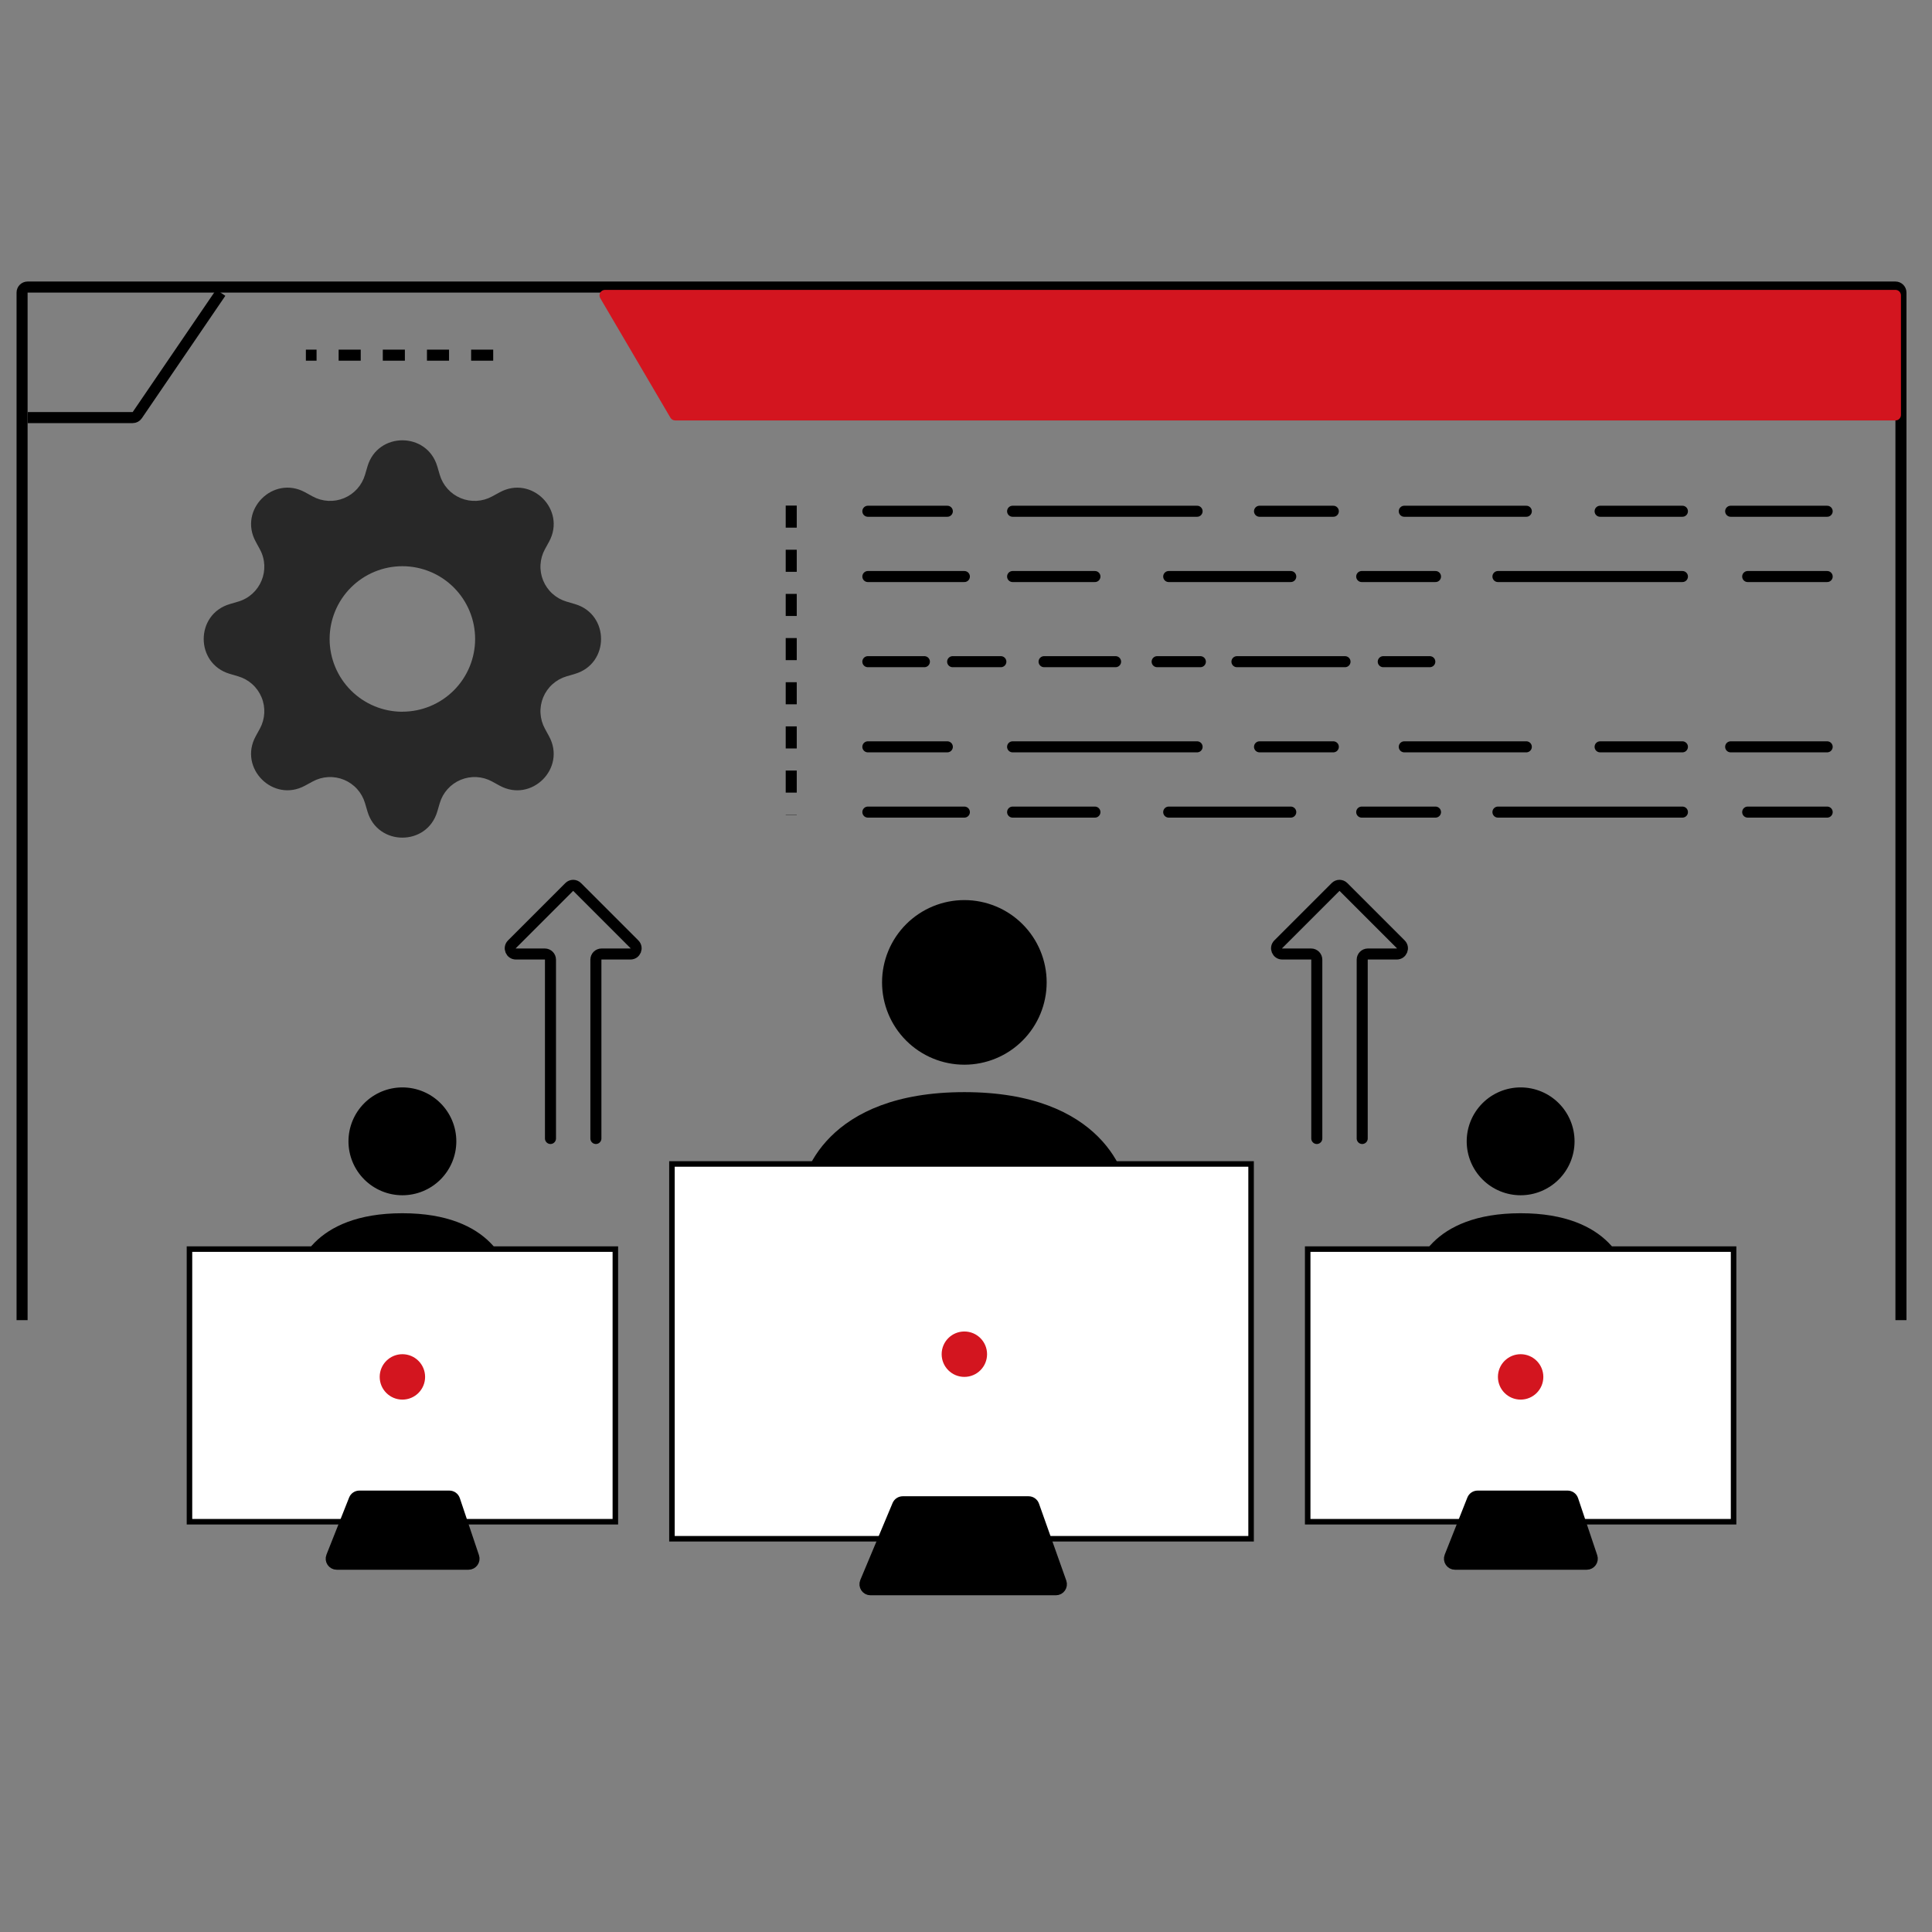 <svg width="350" height="350" viewBox="0 0 350 350" fill="none" xmlns="http://www.w3.org/2000/svg">
<rect x="0" y="0" width="350" height="350" fill="#808080" stroke="none"/>
<path d="M4 239.155V53C4 52.448 4.448 52 5 52H343.375C343.928 52 344.375 52.448 344.375 53V239.155" stroke="black" stroke-width="2"/>
<path d="M5.029 75.65H24.039C24.37 75.65 24.679 75.487 24.865 75.214L39.992 53.027" stroke="black" stroke-width="2"/>
<path d="M122.316 76.166H343.376C343.928 76.166 344.376 75.718 344.376 75.166V53.515C344.376 52.962 343.928 52.515 343.376 52.515H109.608C108.835 52.515 108.354 53.354 108.745 54.021L121.454 75.672C121.633 75.978 121.962 76.166 122.316 76.166Z" fill="#D3151F"/>
<path d="M149.851 222.701C149.851 222.701 144.881 222.701 144.881 217.731C144.881 212.761 149.851 197.85 174.702 197.85C199.553 197.85 204.524 212.761 204.524 217.731C204.524 222.701 199.553 222.701 199.553 222.701H149.851ZM174.702 192.88C178.657 192.88 182.449 191.309 185.246 188.513C188.042 185.716 189.613 181.924 189.613 177.969C189.613 174.015 188.042 170.222 185.246 167.426C182.449 164.63 178.657 163.059 174.702 163.059C170.748 163.059 166.955 164.63 164.159 167.426C161.363 170.222 159.792 174.015 159.792 177.969C159.792 181.924 161.363 185.716 164.159 188.513C166.955 191.309 170.748 192.88 174.702 192.88Z" fill="black"/>
<path d="M56.616 236.07C56.616 236.07 53.359 236.07 53.359 232.814C53.359 229.558 56.616 219.789 72.897 219.789C89.179 219.789 92.436 229.558 92.436 232.814C92.436 236.07 89.179 236.07 89.179 236.07H56.616ZM72.897 216.532C75.489 216.532 77.973 215.503 79.805 213.671C81.637 211.839 82.667 209.354 82.667 206.763C82.667 204.172 81.637 201.687 79.805 199.855C77.973 198.023 75.489 196.994 72.897 196.994C70.307 196.994 67.822 198.023 65.99 199.855C64.158 201.687 63.129 204.172 63.129 206.763C63.129 209.354 64.158 211.839 65.99 213.671C67.822 215.503 70.307 216.532 72.897 216.532Z" fill="black"/>
<path d="M259.194 236.07C259.194 236.07 255.938 236.07 255.938 232.814C255.938 229.558 259.194 219.789 275.476 219.789C291.757 219.789 295.014 229.558 295.014 232.814C295.014 236.07 291.757 236.07 291.757 236.07H259.194ZM275.476 216.532C278.067 216.532 280.551 215.503 282.383 213.671C284.216 211.839 285.245 209.354 285.245 206.763C285.245 204.172 284.216 201.687 282.383 199.855C280.551 198.023 278.067 196.994 275.476 196.994C272.885 196.994 270.4 198.023 268.568 199.855C266.736 201.687 265.707 204.172 265.707 206.763C265.707 209.354 266.736 211.839 268.568 213.671C270.4 215.503 272.885 216.532 275.476 216.532Z" fill="black"/>
<rect x="121.729" y="210.862" width="104.917" height="67.898" fill="white" stroke="black"/>
<rect x="236.9" y="226.287" width="77.153" height="49.388" fill="white" stroke="black"/>
<rect x="34.324" y="226.287" width="77.153" height="49.388" fill="white" stroke="black"/>
<path d="M156.775 286.614L162.62 272.675C162.776 272.303 163.14 272.062 163.542 272.062H186.337C186.76 272.062 187.138 272.328 187.279 272.727L192.225 286.666C192.456 287.317 191.974 288.001 191.283 288.001H157.697C156.983 288.001 156.499 287.273 156.775 286.614Z" fill="black" stroke="black" stroke-width="2"/>
<path d="M262.654 282.004L266.756 271.664C266.907 271.283 267.276 271.033 267.686 271.033H283.986C284.416 271.033 284.798 271.308 284.934 271.715L288.405 282.055C288.623 282.703 288.141 283.373 287.457 283.373H263.584C262.878 283.373 262.394 282.661 262.654 282.004Z" fill="black" stroke="black" stroke-width="2"/>
<path d="M60.072 282.004L64.174 271.664C64.325 271.283 64.694 271.033 65.104 271.033H81.404C81.834 271.033 82.216 271.308 82.352 271.715L85.823 282.055C86.041 282.703 85.559 283.373 84.875 283.373H61.002C60.296 283.373 59.812 282.661 60.072 282.004Z" fill="black" stroke="black" stroke-width="2"/>
<circle cx="174.703" cy="245.325" r="4.113" fill="#D3151F"/>
<circle cx="275.477" cy="249.439" r="4.113" fill="#D3151F"/>
<circle cx="72.898" cy="249.439" r="4.113" fill="#D3151F"/>
<path d="M143.338 91.59V147.634" stroke="black" stroke-width="2" stroke-dasharray="4 4"/>
<path d="M89.348 64.341H55.413" stroke="black" stroke-width="2" stroke-dasharray="4 4"/>
<path d="M107.951 206.247V173.855C107.951 173.287 108.411 172.827 108.979 172.827H114.209C115.125 172.827 115.584 171.719 114.936 171.071L104.545 160.68C104.154 160.289 103.521 160.289 103.13 160.68L92.739 171.071C92.091 171.719 92.55 172.827 93.466 172.827H98.696C99.264 172.827 99.724 173.287 99.724 173.855V206.247" stroke="black" stroke-width="2" stroke-linecap="round"/>
<path d="M246.777 206.247V173.855C246.777 173.287 247.237 172.827 247.805 172.827H253.035C253.951 172.827 254.41 171.719 253.762 171.071L243.371 160.68C242.98 160.289 242.347 160.289 241.956 160.68L231.565 171.071C230.917 171.719 231.376 172.827 232.292 172.827H237.522C238.09 172.827 238.55 173.287 238.55 173.855V206.247" stroke="black" stroke-width="2" stroke-linecap="round"/>
<path d="M79.217 84.489C77.359 78.19 68.433 78.19 66.575 84.489L66.125 86.018C65.847 86.961 65.362 87.83 64.705 88.561C64.048 89.292 63.235 89.867 62.327 90.243C61.419 90.619 60.438 90.787 59.457 90.735C58.475 90.683 57.518 90.412 56.655 89.941L55.26 89.176C49.488 86.036 43.176 92.348 46.321 98.116L47.081 99.515C49.087 103.204 47.184 107.797 43.158 108.985L41.628 109.435C35.33 111.293 35.33 120.219 41.628 122.077L43.158 122.527C44.101 122.805 44.97 123.29 45.701 123.947C46.432 124.604 47.006 125.416 47.383 126.324C47.759 127.233 47.927 128.213 47.875 129.195C47.822 130.177 47.551 131.134 47.081 131.997L46.316 133.392C43.176 139.164 49.488 145.476 55.255 142.331L56.655 141.571C57.518 141.1 58.475 140.829 59.457 140.777C60.438 140.725 61.419 140.893 62.327 141.269C63.235 141.645 64.048 142.22 64.705 142.951C65.362 143.682 65.847 144.551 66.125 145.494L66.575 147.024C68.433 153.322 77.359 153.322 79.217 147.024L79.666 145.494C79.944 144.551 80.429 143.682 81.086 142.951C81.743 142.22 82.556 141.645 83.464 141.269C84.372 140.893 85.353 140.725 86.335 140.777C87.316 140.829 88.274 141.1 89.137 141.571L90.531 142.336C96.303 145.476 102.616 139.164 99.471 133.396L98.71 131.997C98.24 131.134 97.969 130.177 97.917 129.195C97.864 128.213 98.033 127.233 98.409 126.324C98.785 125.416 99.36 124.604 100.091 123.947C100.822 123.29 101.691 122.805 102.634 122.527L104.163 122.077C110.462 120.219 110.462 111.293 104.163 109.435L102.634 108.985C101.691 108.708 100.822 108.222 100.091 107.565C99.36 106.908 98.785 106.096 98.409 105.188C98.033 104.279 97.864 103.299 97.917 102.317C97.969 101.335 98.24 100.378 98.71 99.515L99.475 98.12C102.616 92.348 96.303 86.036 90.536 89.181L89.137 89.941C88.274 90.412 87.316 90.683 86.335 90.735C85.353 90.787 84.372 90.619 83.464 90.243C82.556 89.867 81.743 89.292 81.086 88.561C80.429 87.83 79.944 86.961 79.666 86.018L79.217 84.489ZM72.896 128.938C69.4 128.938 66.047 127.549 63.575 125.077C61.103 122.605 59.714 119.252 59.714 115.756C59.714 112.26 61.103 108.907 63.575 106.435C66.047 103.963 69.4 102.574 72.896 102.574C76.391 102.574 79.742 103.962 82.213 106.434C84.685 108.905 86.073 112.257 86.073 115.752C86.073 119.246 84.685 122.598 82.213 125.069C79.742 127.541 76.391 128.929 72.896 128.929V128.938Z" fill="#282828"/>
<path d="M157.221 92.619H171.617M183.443 92.619H216.864M228.175 92.619H241.543M254.397 92.619H276.506M289.875 92.619H304.785M313.526 92.619H331.008" stroke="black" stroke-width="2" stroke-linecap="round"/>
<path d="M157.221 135.295H171.617M183.443 135.295H216.864M228.175 135.295H241.543M254.397 135.295H276.506M289.875 135.295H304.785M313.526 135.295H331.008" stroke="black" stroke-width="2" stroke-linecap="round"/>
<path d="M331.01 104.445H316.613M304.787 104.445H271.367M260.055 104.445H246.687M233.833 104.445H211.724M198.356 104.445H183.445M174.704 104.445H157.223" stroke="black" stroke-width="2" stroke-linecap="round"/>
<path d="M331.01 147.12H316.613M304.787 147.12H271.367M260.055 147.12H246.687M233.833 147.12H211.724M198.356 147.12H183.445M174.704 147.12H157.223" stroke="black" stroke-width="2" stroke-linecap="round"/>
<path d="M259.023 119.869H250.59M243.662 119.869H224.085M217.458 119.869H209.627M202.097 119.869L189.146 119.869M181.315 119.869H172.58M167.46 119.869H157.219" stroke="black" stroke-width="2" stroke-linecap="round"/>
</svg>
